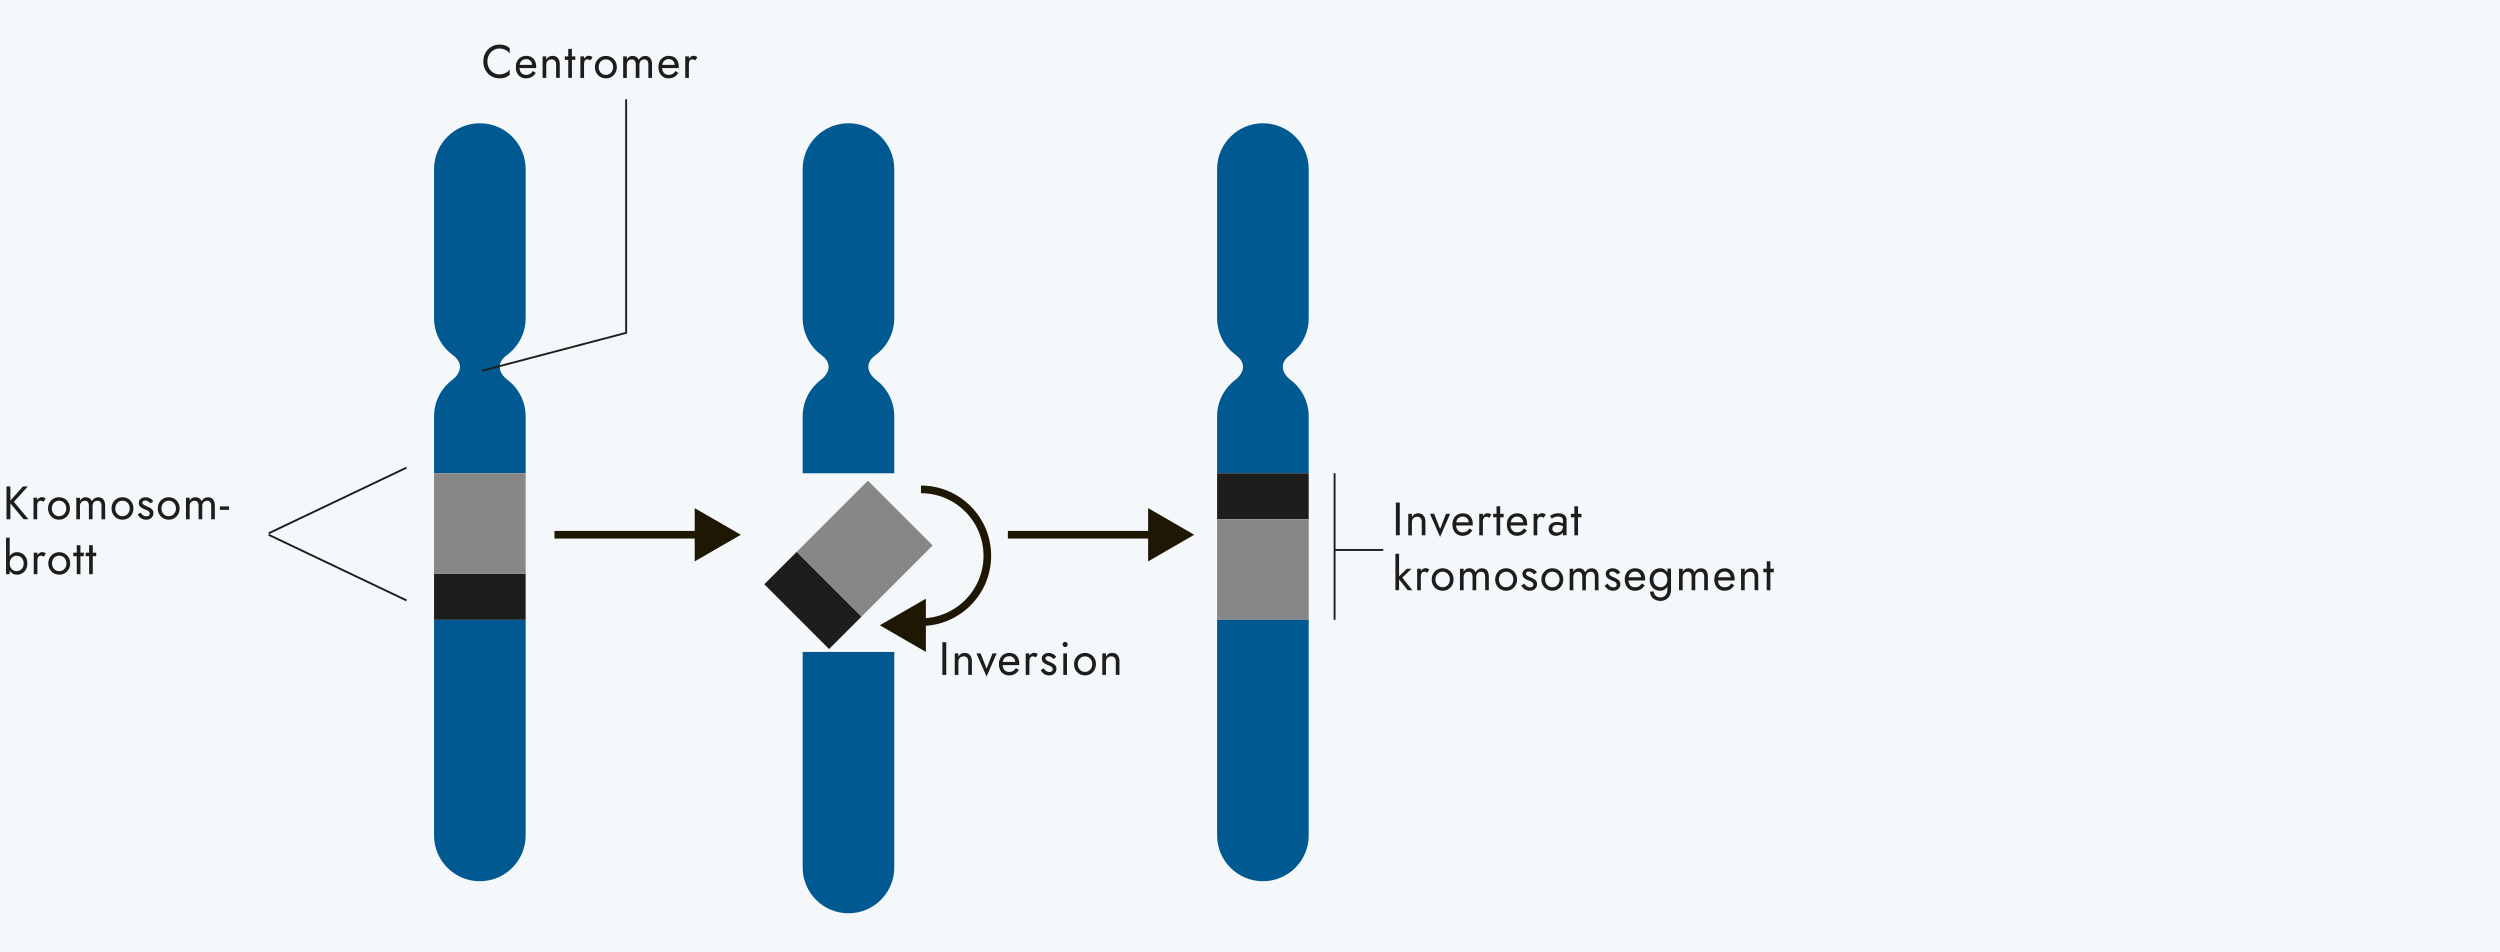 <svg xmlns="http://www.w3.org/2000/svg" viewBox="0 0 655 249.41"><style>.st1{fill:#005991}.st2{fill:#1d1d1b}.st3{fill:#878787}.st4{fill:none;stroke:#1d1704;stroke-width:2}.st5{fill:#1d1704}.st6{fill:none;stroke:#1d1d1b;stroke-width:.5;stroke-miterlimit:10}</style><path fill="#f4f8fa" d="M0 0h655v249.41H0z" id="Lager_2"/><g id="Lager_1"><path class="st1" d="M342.88 109.09c0-3.95-1.91-7.46-4.86-9.64-1.3-.97-3.58-3.83-.05-6.42 2.98-2.18 4.91-5.71 4.91-9.68V44.3c0-6.63-5.37-12-12-12s-12 5.37-12 12v39.05c0 3.97 1.93 7.5 4.91 9.68 3.53 2.59 1.25 5.46-.05 6.42-2.94 2.19-4.86 5.69-4.86 9.64V124h24v-14.91z"/><path class="st2" d="M318.88 124h24v12.04h-24z"/><path class="st3" d="M318.88 136.04h24v26.36h-24z"/><path class="st1" d="M318.88 162.4v56.48c0 6.63 5.37 12 12 12s12-5.37 12-12V162.4h-24zM234.3 109.09c0-3.95-1.91-7.46-4.86-9.64-1.3-.97-3.58-3.83-.05-6.42 2.98-2.18 4.91-5.71 4.91-9.68V44.29c0-6.63-5.37-12-12-12s-12 5.37-12 12v39.05c0 3.98 1.93 7.5 4.91 9.68 3.53 2.59 1.25 5.46-.05 6.42-2.95 2.19-4.86 5.69-4.86 9.64V124h24v-14.91z"/><path transform="rotate(-44.996 212.967 157.308)" class="st2" d="M206.96 145.32H219v24h-12.04z"/><path transform="rotate(-45.001 226.557 143.745)" class="st3" d="M213.38 131.74h26.36v24h-26.36z"/><path class="st1" d="M210.3 170.8v56.48c0 6.63 5.37 12 12 12s12-5.37 12-12V170.8h-24z"/><path class="st4" d="M145.27 140.1h37.55"/><path class="st5" d="M182.01 133.13l12.08 6.98-12.08 6.97z"/><path class="st4" d="M264.06 140.1h37.55"/><path class="st5" d="M300.81 133.13l12.07 6.98-12.07 6.97zM242.58 170.8l-12.08-6.98 12.08-6.97z"/><path class="st6" d="M106.52 122.52l-36.14 17.21M106.52 157.32l-36.14-17.21"/><g><path class="st1" d="M137.72 109.09c0-3.95-1.91-7.46-4.86-9.64-1.3-.97-3.58-3.83-.05-6.42 2.98-2.18 4.91-5.71 4.91-9.68V44.3c0-6.63-5.37-12-12-12s-12 5.37-12 12v39.05c0 3.97 1.93 7.5 4.91 9.68 3.53 2.59 1.25 5.46-.05 6.42-2.95 2.19-4.86 5.69-4.86 9.64V124h24v-14.91z"/><path class="st2" d="M113.72 150.36h24v12.04h-24z"/><path class="st3" d="M113.72 124h24v26.36h-24z"/><path class="st1" d="M113.72 162.4v56.48c0 6.63 5.37 12 12 12s12-5.37 12-12V162.4h-24z"/></g><g><path class="st2" d="M2.72 127.46v8.58H1.7v-8.58h1.02zm4.56 0l-3.64 4.02 3.82 4.56H6.2l-3.79-4.54 3.61-4.05h1.26zM9.74 136.04h-.96v-5.64h.96v5.64zm1.32-4.77c-.1-.04-.24-.07-.4-.07-.24 0-.43.06-.56.18-.14.12-.23.29-.28.5-.05.21-.08.45-.08.72h-.43c0-.45.08-.85.23-1.2.16-.35.36-.62.61-.83.25-.2.5-.31.76-.31.2 0 .39.03.56.08.17.05.33.16.47.31l-.53.81c-.13-.08-.24-.15-.35-.19zM12.98 131.7c.25-.44.59-.79 1.03-1.04.43-.25.92-.38 1.45-.38.54 0 1.03.13 1.46.38.43.25.77.6 1.02 1.04s.38.95.38 1.52c0 .56-.13 1.07-.38 1.51-.25.45-.59.79-1.02 1.05-.43.25-.91.38-1.46.38-.54 0-1.02-.13-1.45-.38-.43-.25-.77-.6-1.03-1.05a3.05 3.05 0 0 1-.38-1.51c0-.57.13-1.08.38-1.52zm.84 2.56c.16.3.39.54.67.72.28.18.61.26.97.26s.68-.09.97-.26c.28-.18.51-.42.67-.72.16-.3.25-.65.25-1.04s-.08-.74-.25-1.05a1.794 1.794 0 0 0-1.64-.98 1.794 1.794 0 0 0-1.64.98c-.16.31-.25.66-.25 1.05 0 .4.08.74.25 1.04zM27.55 136.04h-.96v-3.43c0-.48-.09-.84-.26-1.07-.17-.23-.44-.34-.8-.34-.26 0-.49.06-.68.17-.19.11-.34.27-.44.48-.1.21-.16.47-.16.76v3.43h-.96v-3.43c0-.48-.09-.84-.26-1.07-.17-.23-.44-.34-.8-.34-.26 0-.49.06-.68.17s-.34.27-.44.48c-.1.21-.16.47-.16.76v3.43h-.96v-5.64h.96v.82c.17-.32.38-.56.63-.71.25-.16.55-.23.89-.23.38 0 .71.09.99.28s.48.44.61.78c.19-.35.43-.61.72-.79.29-.18.62-.26.98-.26.38 0 .7.09.96.26s.47.42.61.75.21.73.21 1.2v3.54zM29.61 131.7c.25-.44.59-.79 1.03-1.04.43-.25.92-.38 1.45-.38.54 0 1.03.13 1.46.38.43.25.77.6 1.02 1.04s.38.95.38 1.52c0 .56-.13 1.07-.38 1.51-.25.45-.59.79-1.02 1.05-.43.25-.91.38-1.46.38-.54 0-1.02-.13-1.45-.38-.43-.25-.77-.6-1.03-1.05a3.05 3.05 0 0 1-.38-1.51c0-.57.13-1.08.38-1.52zm.84 2.56c.16.3.39.54.67.72.28.18.61.26.97.26s.68-.09.97-.26c.28-.18.51-.42.67-.72.16-.3.25-.65.25-1.04s-.08-.74-.25-1.05a1.794 1.794 0 0 0-1.64-.98 1.794 1.794 0 0 0-1.64.98c-.16.31-.25.66-.25 1.05 0 .4.09.74.25 1.04zM37.24 134.79c.14.15.31.26.5.35.19.09.39.13.62.13.27 0 .49-.06.64-.19.16-.13.23-.3.23-.52 0-.2-.06-.36-.19-.5a1.39 1.39 0 0 0-.47-.34c-.19-.09-.4-.18-.61-.26-.24-.1-.48-.21-.73-.35s-.45-.31-.61-.53c-.16-.22-.25-.49-.25-.82 0-.33.09-.61.26-.83.17-.22.4-.38.67-.49.28-.11.56-.16.86-.16s.57.05.83.15c.26.1.49.23.69.39.2.16.36.35.47.56l-.77.5c-.15-.21-.34-.39-.57-.53s-.49-.21-.77-.21c-.2 0-.37.04-.52.13s-.22.23-.22.42c0 .15.06.28.17.39.11.11.26.22.43.31.18.09.36.18.55.26.32.13.61.27.88.42.26.15.47.33.63.55.16.21.23.49.23.82 0 .49-.17.9-.52 1.23-.35.33-.81.49-1.37.49-.37 0-.7-.07-1-.2s-.55-.31-.75-.52c-.2-.21-.36-.43-.46-.65l.76-.48c.11.18.24.33.39.48zM41.72 131.7c.25-.44.59-.79 1.03-1.04.43-.25.92-.38 1.45-.38.54 0 1.03.13 1.46.38.43.25.77.6 1.02 1.04s.38.95.38 1.52c0 .56-.13 1.07-.38 1.51-.25.45-.59.79-1.02 1.05-.43.25-.91.38-1.46.38-.54 0-1.02-.13-1.45-.38-.43-.25-.77-.6-1.03-1.05a3.05 3.05 0 0 1-.38-1.51c0-.57.13-1.08.38-1.52zm.84 2.56c.16.3.39.54.67.72.28.18.61.26.97.26s.68-.09.97-.26c.28-.18.51-.42.67-.72.16-.3.25-.65.25-1.04s-.08-.74-.25-1.05a1.794 1.794 0 0 0-1.64-.98 1.794 1.794 0 0 0-1.64.98c-.16.31-.25.66-.25 1.05 0 .4.08.74.25 1.04zM56.29 136.04h-.96v-3.43c0-.48-.09-.84-.26-1.07-.17-.23-.44-.34-.8-.34-.26 0-.49.06-.68.17-.19.11-.34.27-.44.48-.1.21-.16.47-.16.76v3.43h-.96v-3.43c0-.48-.09-.84-.26-1.07-.17-.23-.44-.34-.8-.34-.26 0-.49.06-.68.17s-.34.27-.44.48c-.1.21-.16.47-.16.76v3.43h-.96v-5.64h.96v.82c.17-.32.38-.56.63-.71.25-.16.55-.23.89-.23.38 0 .71.09.99.28s.48.44.61.78c.19-.35.43-.61.72-.79.29-.18.62-.26.98-.26.38 0 .7.09.96.26s.47.42.61.75.21.73.21 1.2v3.54zM57.61 132.67h2.4v.92h-2.4v-.92zM2.54 150.44h-.96v-9.56h.96v9.56zm4.25-1.25c-.25.44-.58.78-.99 1.02-.41.24-.87.36-1.37.36-.46 0-.86-.12-1.21-.36s-.62-.58-.82-1.02c-.2-.44-.29-.96-.29-1.57 0-.61.1-1.14.29-1.58.2-.44.47-.77.82-1.01s.75-.36 1.21-.36c.5 0 .96.12 1.37.36.41.24.74.57.99 1.01s.37.96.37 1.58c0 .61-.12 1.13-.37 1.57zm-.86-2.67c-.17-.3-.4-.53-.68-.69-.28-.15-.6-.23-.94-.23-.28 0-.56.08-.83.23-.27.16-.5.38-.67.69-.18.3-.26.67-.26 1.1 0 .43.09.8.26 1.1.18.3.4.53.67.69s.55.23.83.23c.34 0 .66-.08.94-.23.28-.16.51-.38.68-.69.17-.3.26-.67.26-1.1 0-.43-.08-.8-.26-1.1zM9.8 150.44h-.96v-5.64h.96v5.64zm1.32-4.77c-.1-.04-.24-.07-.4-.07-.24 0-.43.06-.56.18-.14.12-.23.29-.28.5-.05.21-.08.45-.08.72h-.43c0-.45.08-.85.23-1.2.16-.35.36-.62.61-.83.25-.2.5-.31.76-.31.2 0 .39.03.56.08.17.05.33.16.47.31l-.53.81c-.13-.08-.24-.15-.35-.19zM13.04 146.1c.25-.44.59-.79 1.03-1.04.43-.25.92-.38 1.45-.38.54 0 1.03.13 1.46.38.43.25.77.6 1.02 1.04s.38.95.38 1.52c0 .56-.13 1.07-.38 1.51-.25.45-.59.79-1.02 1.05-.43.25-.91.38-1.46.38-.54 0-1.02-.13-1.45-.38-.43-.25-.77-.6-1.03-1.05a3.05 3.05 0 0 1-.38-1.51c0-.57.13-1.08.38-1.52zm.84 2.56c.16.3.39.54.67.72.28.18.61.26.97.26s.68-.09.97-.26c.28-.18.51-.42.67-.72.16-.3.25-.65.25-1.04s-.08-.74-.25-1.05a1.794 1.794 0 0 0-1.64-.98 1.794 1.794 0 0 0-1.64.98c-.16.31-.25.66-.25 1.05s.08.74.25 1.04zM21.97 144.8v.92h-2.76v-.92h2.76zm-.9-1.96v7.6h-.96v-7.6h.96zM25.21 144.8v.92h-2.76v-.92h2.76zm-.9-1.96v7.6h-.96v-7.6h.96z"/></g><g><path class="st2" d="M128.14 17.87c.29.51.67.9 1.15 1.19.47.29.98.43 1.54.43.4 0 .77-.05 1.1-.16.33-.11.63-.26.91-.45s.5-.42.7-.67v1.37c-.35.32-.74.56-1.15.71s-.93.23-1.55.23c-.58 0-1.13-.11-1.64-.32-.51-.22-.95-.52-1.34-.92-.38-.4-.68-.86-.9-1.4-.22-.54-.32-1.13-.32-1.77s.11-1.23.32-1.77c.22-.54.52-1.01.9-1.4.38-.4.83-.7 1.34-.92.51-.22 1.05-.33 1.64-.33.62 0 1.13.08 1.55.23.42.16.8.39 1.15.71V14c-.19-.25-.42-.48-.7-.67s-.57-.34-.91-.45c-.33-.11-.7-.16-1.1-.16-.55 0-1.06.14-1.54.43-.47.29-.85.68-1.15 1.18-.29.5-.44 1.09-.44 1.76 0 .69.15 1.27.44 1.78zM136.4 20.15c-.4-.25-.7-.59-.92-1.04-.22-.44-.33-.95-.33-1.53 0-.59.11-1.1.34-1.54s.55-.79.96-1.03c.41-.25.89-.37 1.43-.37s1.01.12 1.4.35c.39.23.69.57.89 1 .21.43.31.95.31 1.54 0 .06 0 .12-.01.18 0 .06-.01.1-.01.12h-4.72V17h3.96l-.38.56c.02-.04.05-.1.07-.19.02-.09.04-.16.04-.21 0-.34-.07-.63-.2-.87s-.31-.44-.55-.58c-.23-.14-.5-.21-.82-.21-.37 0-.68.08-.94.24-.26.16-.46.39-.6.69-.14.3-.21.66-.22 1.1 0 .44.07.82.2 1.13.14.31.34.55.6.71.26.16.58.25.96.25s.71-.08 1-.25.53-.42.73-.77l.78.5c-.29.47-.65.83-1.09 1.07-.44.24-.95.36-1.54.36-.49 0-.95-.13-1.34-.38zM145.4 15.92c-.2-.24-.49-.36-.88-.36-.28 0-.53.06-.74.18-.21.12-.38.28-.49.5-.12.21-.17.46-.17.74v3.43h-.96v-5.64h.96v.88c.18-.34.41-.6.69-.76.28-.16.59-.25.95-.25.58 0 1.05.2 1.39.59.34.4.51.93.51 1.61v3.56h-.96v-3.43c0-.46-.1-.81-.3-1.05zM150.74 14.77v.92h-2.76v-.92h2.76zm-.9-1.97v7.6h-.96v-7.6h.96zM153.02 20.41h-.96v-5.64h.96v5.64zm1.32-4.78c-.1-.04-.24-.07-.4-.07-.24 0-.43.06-.56.18-.14.12-.23.29-.28.5-.05.21-.08.45-.08.72h-.43c0-.45.08-.85.23-1.2.16-.35.36-.62.61-.83.25-.2.5-.31.76-.31.2 0 .39.03.56.08.17.05.33.16.47.31l-.53.81c-.13-.07-.24-.14-.35-.19zM156.26 16.07c.25-.44.59-.79 1.03-1.04.43-.25.92-.38 1.45-.38.54 0 1.03.13 1.46.38.43.25.77.6 1.02 1.04s.38.95.38 1.52c0 .56-.13 1.07-.38 1.51-.25.45-.59.79-1.02 1.05-.43.25-.91.38-1.46.38-.54 0-1.02-.13-1.45-.38-.43-.25-.77-.6-1.03-1.05a3.05 3.05 0 0 1-.38-1.51c0-.58.13-1.08.38-1.52zm.84 2.56c.16.3.39.54.67.72.28.18.61.26.97.26s.68-.09.97-.26c.28-.18.51-.42.67-.72.16-.3.25-.65.25-1.04s-.08-.74-.25-1.05a1.794 1.794 0 0 0-1.64-.98 1.794 1.794 0 0 0-1.64.98c-.16.31-.25.66-.25 1.05s.08.74.25 1.04zM170.83 20.41h-.96v-3.43c0-.48-.09-.84-.26-1.07-.17-.23-.44-.34-.8-.34-.26 0-.49.06-.68.17-.19.11-.34.27-.44.48-.1.21-.16.47-.16.76v3.43h-.96v-3.43c0-.48-.09-.84-.26-1.07-.17-.23-.44-.34-.8-.34-.26 0-.49.06-.68.17s-.34.27-.44.48c-.1.21-.16.47-.16.76v3.43h-.96v-5.64h.96v.82c.17-.32.38-.56.63-.71.25-.16.55-.23.89-.23.38 0 .71.09.99.28s.48.44.61.78c.19-.35.43-.61.72-.79.29-.18.62-.26.98-.26.38 0 .7.09.96.26s.47.42.61.75.21.73.21 1.2v3.54zM173.76 20.15c-.4-.25-.7-.59-.92-1.04-.22-.44-.33-.95-.33-1.53 0-.59.11-1.1.34-1.54s.55-.79.96-1.03c.41-.25.89-.37 1.43-.37s1.01.12 1.4.35c.39.23.69.57.89 1 .21.43.31.95.31 1.54 0 .06 0 .12-.01.18 0 .06-.01.1-.01.12h-4.72V17h3.96l-.38.56c.02-.04.05-.1.07-.19.02-.09.04-.16.04-.21 0-.34-.07-.63-.2-.87s-.31-.44-.55-.58c-.23-.14-.5-.21-.82-.21-.37 0-.68.08-.94.24-.26.16-.46.39-.6.69-.14.3-.21.66-.22 1.1 0 .44.07.82.2 1.13.14.31.34.55.6.71.26.16.58.25.96.25s.71-.08 1-.25.53-.42.73-.77l.78.5c-.29.47-.65.83-1.09 1.07-.44.24-.95.36-1.54.36-.49 0-.94-.13-1.34-.38zM180.49 20.41h-.96v-5.64h.96v5.64zm1.32-4.78c-.1-.04-.24-.07-.4-.07-.24 0-.43.06-.56.18-.14.12-.23.29-.28.5-.05.21-.08.45-.08.72h-.43c0-.45.08-.85.23-1.2.16-.35.36-.62.61-.83.25-.2.5-.31.76-.31.2 0 .39.03.56.08.17.05.33.16.47.31l-.53.81c-.13-.07-.25-.14-.35-.19z"/></g><path class="st6" d="M126.23 97.15l37.82-9.95V26"/><g><path class="st2" d="M247.92 168.25v8.58h-1.02v-8.58h1.02zM253.38 172.34c-.2-.24-.49-.36-.88-.36-.28 0-.53.06-.74.18-.21.12-.38.28-.49.5-.12.21-.17.46-.17.74v3.43h-.96v-5.64h.96v.88c.18-.34.41-.6.69-.76.28-.16.59-.25.95-.25.58 0 1.05.2 1.39.59.34.4.51.93.51 1.61v3.56h-.96v-3.43c0-.46-.1-.81-.3-1.05zM256.92 171.19l1.56 3.98 1.56-3.98h1.08l-2.64 6.07-2.64-6.07h1.08zM262.97 176.58c-.4-.25-.7-.59-.92-1.04-.22-.44-.33-.95-.33-1.53 0-.59.11-1.1.34-1.54s.55-.79.96-1.03c.41-.25.89-.37 1.43-.37s1.01.12 1.4.35c.39.23.69.57.89 1 .21.43.31.95.31 1.54 0 .06 0 .12-.01.18 0 .06-.01.1-.01.12h-4.72v-.83h3.96l-.38.56c.02-.04.05-.1.07-.19.02-.09.04-.16.04-.21 0-.34-.07-.63-.2-.87s-.31-.44-.55-.58c-.23-.14-.5-.21-.82-.21-.37 0-.68.08-.94.24-.26.16-.46.39-.6.69-.14.3-.21.66-.22 1.1 0 .44.07.82.2 1.13.14.31.34.55.6.71.26.16.58.25.96.25s.71-.08 1-.25.53-.42.73-.77l.78.5c-.29.47-.65.83-1.09 1.07-.44.24-.95.36-1.54.36a2.58 2.58 0 0 1-1.34-.38zM269.7 176.83h-.96v-5.64h.96v5.64zm1.32-4.78c-.1-.04-.24-.07-.4-.07-.24 0-.43.06-.56.18-.14.12-.23.29-.28.5-.05.21-.08.45-.08.72h-.43c0-.45.08-.85.23-1.2.16-.35.36-.62.61-.83.25-.2.5-.31.76-.31.2 0 .39.03.56.08.17.05.33.16.47.31l-.53.81c-.13-.07-.25-.14-.35-.19zM273.83 175.58c.14.15.31.26.5.35.19.09.39.13.62.13.27 0 .49-.06.64-.19.16-.13.23-.3.23-.52 0-.2-.06-.36-.19-.5a1.39 1.39 0 0 0-.47-.34c-.19-.09-.4-.18-.61-.26-.24-.1-.48-.21-.73-.35s-.45-.31-.61-.53c-.16-.22-.25-.49-.25-.82 0-.33.09-.61.26-.83.17-.22.4-.38.67-.49.28-.11.56-.16.86-.16s.57.05.83.15c.26.1.49.23.69.39.2.16.36.35.47.56l-.77.5c-.15-.21-.34-.39-.57-.53s-.49-.21-.77-.21c-.2 0-.37.04-.52.13s-.22.23-.22.42c0 .15.06.28.17.39.11.11.26.22.43.31.18.09.36.18.55.26.32.13.61.27.88.42.26.15.47.33.63.55.16.21.23.49.23.82 0 .49-.17.9-.52 1.23-.35.33-.81.49-1.37.49-.37 0-.7-.07-1-.2s-.55-.31-.75-.52c-.2-.21-.36-.43-.46-.65l.76-.48c.11.17.24.33.39.48zM278.61 168.38c.13-.13.29-.2.46-.2.18 0 .34.07.47.2s.19.29.19.48c0 .18-.06.34-.19.47s-.28.2-.47.2c-.18 0-.33-.07-.46-.2a.65.65 0 0 1-.2-.47c0-.19.07-.35.2-.48zm.94 2.81v5.64h-.96v-5.64h.96zM281.79 172.49c.25-.44.59-.79 1.03-1.04.43-.25.92-.38 1.45-.38.54 0 1.03.13 1.46.38.43.25.77.6 1.02 1.04s.38.95.38 1.52c0 .56-.13 1.07-.38 1.51-.25.45-.59.79-1.02 1.05-.43.25-.91.38-1.46.38-.54 0-1.02-.13-1.45-.38-.43-.25-.77-.6-1.03-1.05a3.05 3.05 0 0 1-.38-1.51c0-.57.13-1.08.38-1.52zm.84 2.56c.16.3.39.54.67.72.28.18.61.26.97.26s.68-.09.97-.26c.28-.18.51-.42.67-.72.16-.3.25-.65.25-1.04s-.08-.74-.25-1.05a1.794 1.794 0 0 0-1.64-.98 1.794 1.794 0 0 0-1.64.98c-.16.31-.25.66-.25 1.05s.09.74.25 1.04zM292.04 172.34c-.2-.24-.49-.36-.88-.36-.28 0-.53.06-.74.18-.21.12-.38.28-.49.5-.12.21-.17.46-.17.74v3.43h-.96v-5.64h.96v.88c.18-.34.41-.6.69-.76.28-.16.59-.25.95-.25.58 0 1.05.2 1.39.59.34.4.51.93.51 1.61v3.56h-.96v-3.43c0-.46-.1-.81-.3-1.05z"/></g><path class="st4" d="M241.29 128.22c9.6 0 17.39 7.79 17.39 17.39 0 9.6-7.79 17.39-17.39 17.39"/><g><path class="st2" d="M366.74 131.66v8.58h-1.02v-8.58h1.02zM372.2 135.76c-.2-.24-.49-.36-.88-.36-.28 0-.53.06-.74.18-.21.12-.38.28-.49.5-.12.21-.17.46-.17.74v3.43h-.96v-5.64h.96v.88c.18-.34.41-.6.69-.76.28-.16.59-.25.95-.25.58 0 1.05.2 1.39.59s.51.93.51 1.61v3.56h-.96v-3.43c0-.46-.1-.81-.3-1.05zM375.74 134.61l1.56 3.98 1.56-3.98h1.08l-2.64 6.07-2.64-6.07h1.08zM381.79 140c-.4-.25-.7-.59-.92-1.04s-.33-.95-.33-1.53c0-.59.11-1.1.34-1.54.23-.44.55-.79.96-1.03s.89-.37 1.43-.37 1.01.12 1.4.35c.39.23.69.57.89 1 .21.43.31.95.31 1.54 0 .06 0 .12-.01.18 0 .06-.01.1-.01.12h-4.72v-.83h3.96l-.38.56c.02-.04.05-.1.07-.19.02-.09.04-.16.04-.21 0-.34-.07-.63-.2-.87-.13-.25-.31-.44-.55-.58-.23-.14-.5-.21-.82-.21-.37 0-.68.08-.94.24-.26.16-.46.39-.6.69-.14.3-.21.66-.22 1.1 0 .44.07.82.2 1.13.14.31.34.55.6.71.26.16.58.25.96.25s.71-.08 1-.25.53-.42.73-.77l.78.5c-.29.47-.65.83-1.09 1.07-.44.24-.95.36-1.54.36a2.58 2.58 0 0 1-1.34-.38zM388.52 140.25h-.96v-5.64h.96v5.64zm1.32-4.78c-.1-.04-.24-.07-.4-.07-.24 0-.43.06-.56.18s-.23.29-.28.5c-.05.21-.08.45-.08.72h-.43c0-.45.08-.85.23-1.2.16-.35.36-.62.61-.83.25-.2.5-.31.76-.31.2 0 .39.03.56.08s.33.16.47.31l-.53.81c-.13-.07-.25-.14-.35-.19zM393.96 134.61v.92h-2.76v-.92h2.76zm-.91-1.96v7.6h-.96v-7.6h.96zM396.05 140c-.4-.25-.7-.59-.92-1.04s-.33-.95-.33-1.53c0-.59.11-1.1.34-1.54.23-.44.55-.79.96-1.03s.89-.37 1.43-.37 1.01.12 1.4.35c.39.23.69.57.89 1 .21.43.31.95.31 1.54 0 .06 0 .12-.01.18 0 .06-.01.1-.01.12h-4.72v-.83h3.96l-.38.56c.02-.04.05-.1.07-.19.02-.09.04-.16.04-.21 0-.34-.07-.63-.2-.87-.13-.25-.31-.44-.55-.58-.23-.14-.5-.21-.82-.21-.37 0-.68.08-.94.24-.26.16-.46.39-.6.69-.14.3-.21.66-.22 1.1 0 .44.07.82.2 1.13.14.31.34.55.6.71.26.16.58.25.96.25s.71-.08 1-.25.53-.42.73-.77l.78.5c-.29.47-.65.83-1.09 1.07-.44.24-.95.36-1.54.36-.49-.01-.95-.13-1.34-.38zM402.77 140.25h-.96v-5.64h.96v5.64zm1.32-4.78c-.1-.04-.24-.07-.4-.07-.24 0-.43.06-.56.18s-.23.29-.28.5c-.05.21-.08.45-.08.72h-.43c0-.45.08-.85.23-1.2.16-.35.36-.62.61-.83.25-.2.5-.31.76-.31.2 0 .39.03.56.08s.33.16.47.31l-.53.81c-.13-.07-.24-.14-.35-.19zM406.87 139.06c.1.16.24.27.42.35.18.08.39.12.62.12.3 0 .56-.06.8-.18s.42-.3.56-.52c.14-.23.21-.48.21-.78l.19.74c0 .36-.11.66-.32.9s-.47.41-.78.53c-.31.11-.61.17-.92.17-.34 0-.65-.07-.94-.21-.29-.14-.53-.35-.7-.62-.18-.27-.26-.6-.26-.98 0-.55.19-.99.57-1.32s.91-.5 1.59-.5c.4 0 .73.05 1 .14.27.09.48.2.64.32s.27.21.32.29v.58c-.28-.2-.57-.34-.86-.42s-.61-.13-.95-.13c-.31 0-.57.04-.76.12-.2.08-.34.2-.44.34-.1.15-.14.32-.14.53 0 .19.05.37.15.53zm-.76-3.88c.21-.16.49-.31.86-.47s.8-.23 1.31-.23a3 3 0 0 1 1.13.2c.32.13.58.33.76.58.18.25.27.56.27.93v4.05h-.96v-3.91c0-.2-.03-.36-.1-.48a.657.657 0 0 0-.27-.3 1.29 1.29 0 0 0-.4-.16c-.15-.03-.31-.05-.48-.05-.27 0-.52.03-.74.1-.22.07-.41.14-.56.23s-.27.17-.36.23l-.46-.72zM414.34 134.61v.92h-2.76v-.92h2.76zm-.9-1.96v7.6h-.96v-7.6h.96zM366.56 145.08v9.56h-.96v-9.56h.96zm3.24 3.93l-2.4 2.33 2.64 3.31h-1.2l-2.64-3.31 2.4-2.33h1.2zM372.26 154.65h-.96v-5.64h.96v5.64zm1.32-4.78c-.1-.04-.24-.07-.4-.07-.24 0-.43.06-.56.18s-.23.29-.28.5c-.05.21-.08.45-.08.72h-.43c0-.45.08-.85.23-1.2.16-.35.36-.62.61-.83.25-.2.5-.31.76-.31.2 0 .39.03.56.08s.33.16.47.31l-.53.81c-.13-.07-.25-.14-.35-.19zM375.49 150.31c.25-.44.59-.79 1.03-1.04.43-.25.92-.38 1.45-.38.54 0 1.03.13 1.46.38.43.25.77.6 1.02 1.04s.38.95.38 1.52c0 .56-.13 1.07-.38 1.51-.25.45-.59.79-1.02 1.05-.43.25-.91.38-1.46.38-.54 0-1.02-.13-1.45-.38-.43-.25-.77-.6-1.03-1.05a3.05 3.05 0 0 1-.38-1.51c0-.57.13-1.08.38-1.52zm.84 2.56c.16.3.39.54.67.72.28.18.61.26.97.26s.68-.09.97-.26c.28-.18.51-.42.67-.72s.25-.65.25-1.04-.08-.74-.25-1.05a1.794 1.794 0 0 0-1.64-.98 1.794 1.794 0 0 0-1.64.98 2.314 2.314 0 0 0 0 2.09zM390.07 154.65h-.96v-3.43c0-.48-.09-.84-.26-1.07-.17-.23-.44-.34-.8-.34-.26 0-.49.06-.68.17-.19.11-.34.27-.44.48-.1.21-.16.47-.16.76v3.43h-.96v-3.43c0-.48-.09-.84-.26-1.07-.17-.23-.44-.34-.8-.34-.26 0-.49.06-.68.17s-.34.27-.44.48c-.1.21-.16.47-.16.76v3.43h-.96v-5.64h.96v.82c.17-.32.38-.56.63-.71s.55-.23.89-.23c.38 0 .71.09.99.28s.48.44.61.78c.19-.35.43-.61.72-.79s.62-.26.98-.26c.38 0 .7.09.96.26s.47.42.61.75.21.73.21 1.2v3.54zM392.12 150.31c.25-.44.59-.79 1.03-1.04.43-.25.92-.38 1.45-.38.54 0 1.03.13 1.46.38.43.25.77.6 1.02 1.04s.38.95.38 1.52c0 .56-.13 1.07-.38 1.51-.25.45-.59.79-1.02 1.05-.43.25-.91.38-1.46.38-.54 0-1.02-.13-1.45-.38-.43-.25-.77-.6-1.03-1.05a3.05 3.05 0 0 1-.38-1.51c.01-.57.13-1.08.38-1.52zm.84 2.56c.16.3.39.54.67.72.28.18.61.26.97.26s.68-.09.97-.26c.28-.18.51-.42.67-.72s.25-.65.25-1.04-.08-.74-.25-1.05a1.794 1.794 0 0 0-1.64-.98 1.794 1.794 0 0 0-1.64.98 2.314 2.314 0 0 0 0 2.09zM399.75 153.4c.14.15.31.26.5.35.19.09.39.13.62.13.27 0 .49-.06.64-.19.16-.13.23-.3.23-.52 0-.2-.06-.36-.19-.5a1.39 1.39 0 0 0-.47-.34c-.19-.09-.4-.18-.61-.26-.24-.1-.48-.21-.73-.35s-.45-.31-.61-.53c-.16-.22-.25-.49-.25-.82 0-.33.08-.61.26-.83.17-.22.4-.38.67-.49.28-.11.56-.16.86-.16s.57.05.83.15c.26.1.49.23.69.39s.36.35.47.56l-.77.5a1.93 1.93 0 0 0-.57-.53 1.46 1.46 0 0 0-.77-.21c-.2 0-.37.04-.52.13-.14.09-.22.23-.22.42 0 .15.06.28.17.39.11.11.26.22.43.31.18.09.36.18.55.26.32.13.61.27.88.42.26.15.47.33.63.55.16.21.23.49.23.82 0 .49-.17.9-.52 1.23-.35.33-.81.49-1.37.49-.37 0-.7-.07-1-.2s-.55-.31-.75-.52c-.2-.21-.36-.43-.46-.65l.76-.48c.12.17.25.33.39.48zM404.23 150.31c.25-.44.59-.79 1.03-1.04.43-.25.92-.38 1.45-.38.54 0 1.03.13 1.46.38.43.25.77.6 1.02 1.04s.38.95.38 1.52c0 .56-.13 1.07-.38 1.51-.25.45-.59.79-1.02 1.05-.43.25-.91.38-1.46.38-.54 0-1.02-.13-1.45-.38-.43-.25-.77-.6-1.03-1.05a3.05 3.05 0 0 1-.38-1.51c0-.57.13-1.08.38-1.52zm.84 2.56c.16.3.39.54.67.72.28.18.61.26.97.26s.68-.09.97-.26c.28-.18.51-.42.67-.72s.25-.65.25-1.04-.08-.74-.25-1.05a1.794 1.794 0 0 0-1.64-.98 1.794 1.794 0 0 0-1.64.98 2.314 2.314 0 0 0 0 2.09zM418.81 154.65h-.96v-3.43c0-.48-.09-.84-.26-1.07-.17-.23-.44-.34-.8-.34-.26 0-.49.06-.68.17-.19.11-.34.27-.44.48-.1.21-.16.47-.16.76v3.43h-.96v-3.43c0-.48-.09-.84-.26-1.07-.17-.23-.44-.34-.8-.34-.26 0-.49.06-.68.17s-.34.27-.44.48c-.1.21-.16.47-.16.76v3.43h-.96v-5.64h.96v.82c.17-.32.38-.56.63-.71s.55-.23.89-.23c.38 0 .71.09.99.28s.48.44.61.78c.19-.35.43-.61.72-.79s.62-.26.98-.26c.38 0 .7.09.96.26s.47.42.61.75.21.73.21 1.2v3.54zM421.58 153.4c.14.15.31.26.5.35.19.09.39.13.62.13.27 0 .49-.06.64-.19.16-.13.23-.3.23-.52 0-.2-.06-.36-.19-.5a1.39 1.39 0 0 0-.47-.34c-.19-.09-.4-.18-.61-.26-.24-.1-.48-.21-.73-.35s-.45-.31-.61-.53c-.16-.22-.25-.49-.25-.82 0-.33.08-.61.26-.83.17-.22.4-.38.67-.49.28-.11.56-.16.86-.16s.57.05.83.15c.26.1.49.23.69.39s.36.35.47.56l-.77.5a1.93 1.93 0 0 0-.57-.53 1.46 1.46 0 0 0-.77-.21c-.2 0-.37.04-.52.13-.14.09-.22.23-.22.42 0 .15.06.28.17.39.11.11.26.22.43.31.18.09.36.18.55.26.32.13.61.27.88.42.26.15.47.33.63.55.16.21.23.49.23.82 0 .49-.17.9-.52 1.23-.35.33-.81.49-1.37.49-.37 0-.7-.07-1-.2s-.55-.31-.75-.52c-.2-.21-.36-.43-.46-.65l.76-.48c.12.17.24.33.39.48zM426.94 154.4c-.4-.25-.7-.59-.92-1.04s-.33-.95-.33-1.53c0-.59.11-1.1.34-1.54.23-.44.55-.79.96-1.03s.89-.37 1.43-.37 1.01.12 1.4.35c.39.23.69.57.89 1 .21.43.31.95.31 1.54 0 .06 0 .12-.01.18 0 .06-.01.1-.01.12h-4.72v-.83h3.96l-.38.56c.02-.04.05-.1.07-.19.02-.09.04-.16.04-.21 0-.34-.07-.63-.2-.87-.13-.25-.31-.44-.55-.58-.23-.14-.5-.21-.82-.21-.37 0-.68.08-.94.24-.26.16-.46.39-.6.69-.14.3-.21.66-.22 1.1 0 .44.07.82.2 1.13.14.31.34.55.6.71.26.16.58.25.96.25s.71-.08 1-.25.53-.42.73-.77l.78.5c-.29.47-.65.83-1.09 1.07-.44.24-.95.36-1.54.36-.49-.01-.95-.13-1.34-.38zM432.59 150.25a2.696 2.696 0 0 1 2.37-1.37c.46 0 .87.12 1.21.36.34.24.61.57.81 1.01s.29.96.29 1.58c0 .6-.1 1.13-.29 1.57s-.47.78-.81 1.02-.75.36-1.21.36c-.5 0-.95-.12-1.37-.36s-.75-.58-1-1.02-.37-.96-.37-1.57c0-.62.13-1.14.37-1.58zm.71 4.76c0 .27.07.52.22.75.14.23.35.42.61.56.26.14.58.21.94.21.28 0 .56-.07.83-.21.27-.14.5-.36.68-.66.18-.3.27-.68.27-1.16v-5.52h.96v5.52c0 .65-.13 1.19-.4 1.62-.26.44-.6.77-1.02.99s-.86.33-1.32.33c-.54 0-1.01-.1-1.42-.31-.41-.2-.73-.49-.97-.86s-.35-.8-.35-1.28h.97zm.15-2.08c.17.3.4.53.69.69s.6.23.94.23c.28 0 .56-.08.83-.23.27-.16.5-.38.67-.69.18-.3.26-.67.26-1.1 0-.33-.05-.62-.16-.86a1.859 1.859 0 0 0-.98-1.02 1.57 1.57 0 0 0-.62-.13c-.34 0-.65.08-.94.23-.29.16-.52.38-.69.69-.17.3-.26.67-.26 1.1 0 .42.09.79.26 1.09zM447.46 154.65h-.96v-3.43c0-.48-.09-.84-.26-1.07-.17-.23-.44-.34-.8-.34-.26 0-.49.06-.68.17-.19.11-.34.27-.44.48-.1.21-.16.47-.16.76v3.43h-.96v-3.43c0-.48-.09-.84-.26-1.07-.17-.23-.44-.34-.8-.34-.26 0-.49.06-.68.17s-.34.27-.44.48c-.1.21-.16.47-.16.76v3.43h-.96v-5.64h.96v.82c.17-.32.38-.56.63-.71s.55-.23.89-.23c.38 0 .71.09.99.28s.48.44.61.78c.19-.35.43-.61.72-.79s.62-.26.98-.26c.38 0 .7.09.96.26s.47.42.61.75.21.73.21 1.2v3.54zM450.4 154.4c-.4-.25-.7-.59-.92-1.04s-.33-.95-.33-1.53c0-.59.11-1.1.34-1.54.23-.44.55-.79.96-1.03s.89-.37 1.43-.37 1.01.12 1.4.35c.39.23.69.57.89 1 .21.43.31.95.31 1.54 0 .06 0 .12-.01.18 0 .06-.01.1-.01.12h-4.72v-.83h3.96l-.38.56c.02-.04.05-.1.07-.19.02-.09.04-.16.04-.21 0-.34-.07-.63-.2-.87-.13-.25-.31-.44-.55-.58-.23-.14-.5-.21-.82-.21-.37 0-.68.08-.94.24-.26.16-.46.39-.6.69-.14.3-.21.66-.22 1.1 0 .44.07.82.2 1.13.14.31.34.55.6.71.26.16.58.25.96.25s.71-.08 1-.25.53-.42.73-.77l.78.5c-.29.47-.65.83-1.09 1.07-.44.24-.95.36-1.54.36-.49-.01-.95-.13-1.34-.38zM459.4 150.16c-.2-.24-.49-.36-.88-.36-.28 0-.53.06-.74.18-.21.12-.38.28-.49.5-.12.21-.17.46-.17.74v3.43h-.96v-5.64h.96v.88c.18-.34.41-.6.69-.76.28-.16.59-.25.95-.25.58 0 1.05.2 1.39.59s.51.93.51 1.61v3.56h-.96v-3.43c0-.46-.1-.81-.3-1.05zM464.74 149.01v.92h-2.76v-.92h2.76zm-.9-1.96v7.6h-.96v-7.6h.96z"/></g><path class="st6" d="M349.66 124v38.4M349.66 144.09h12.76"/></g></svg>
